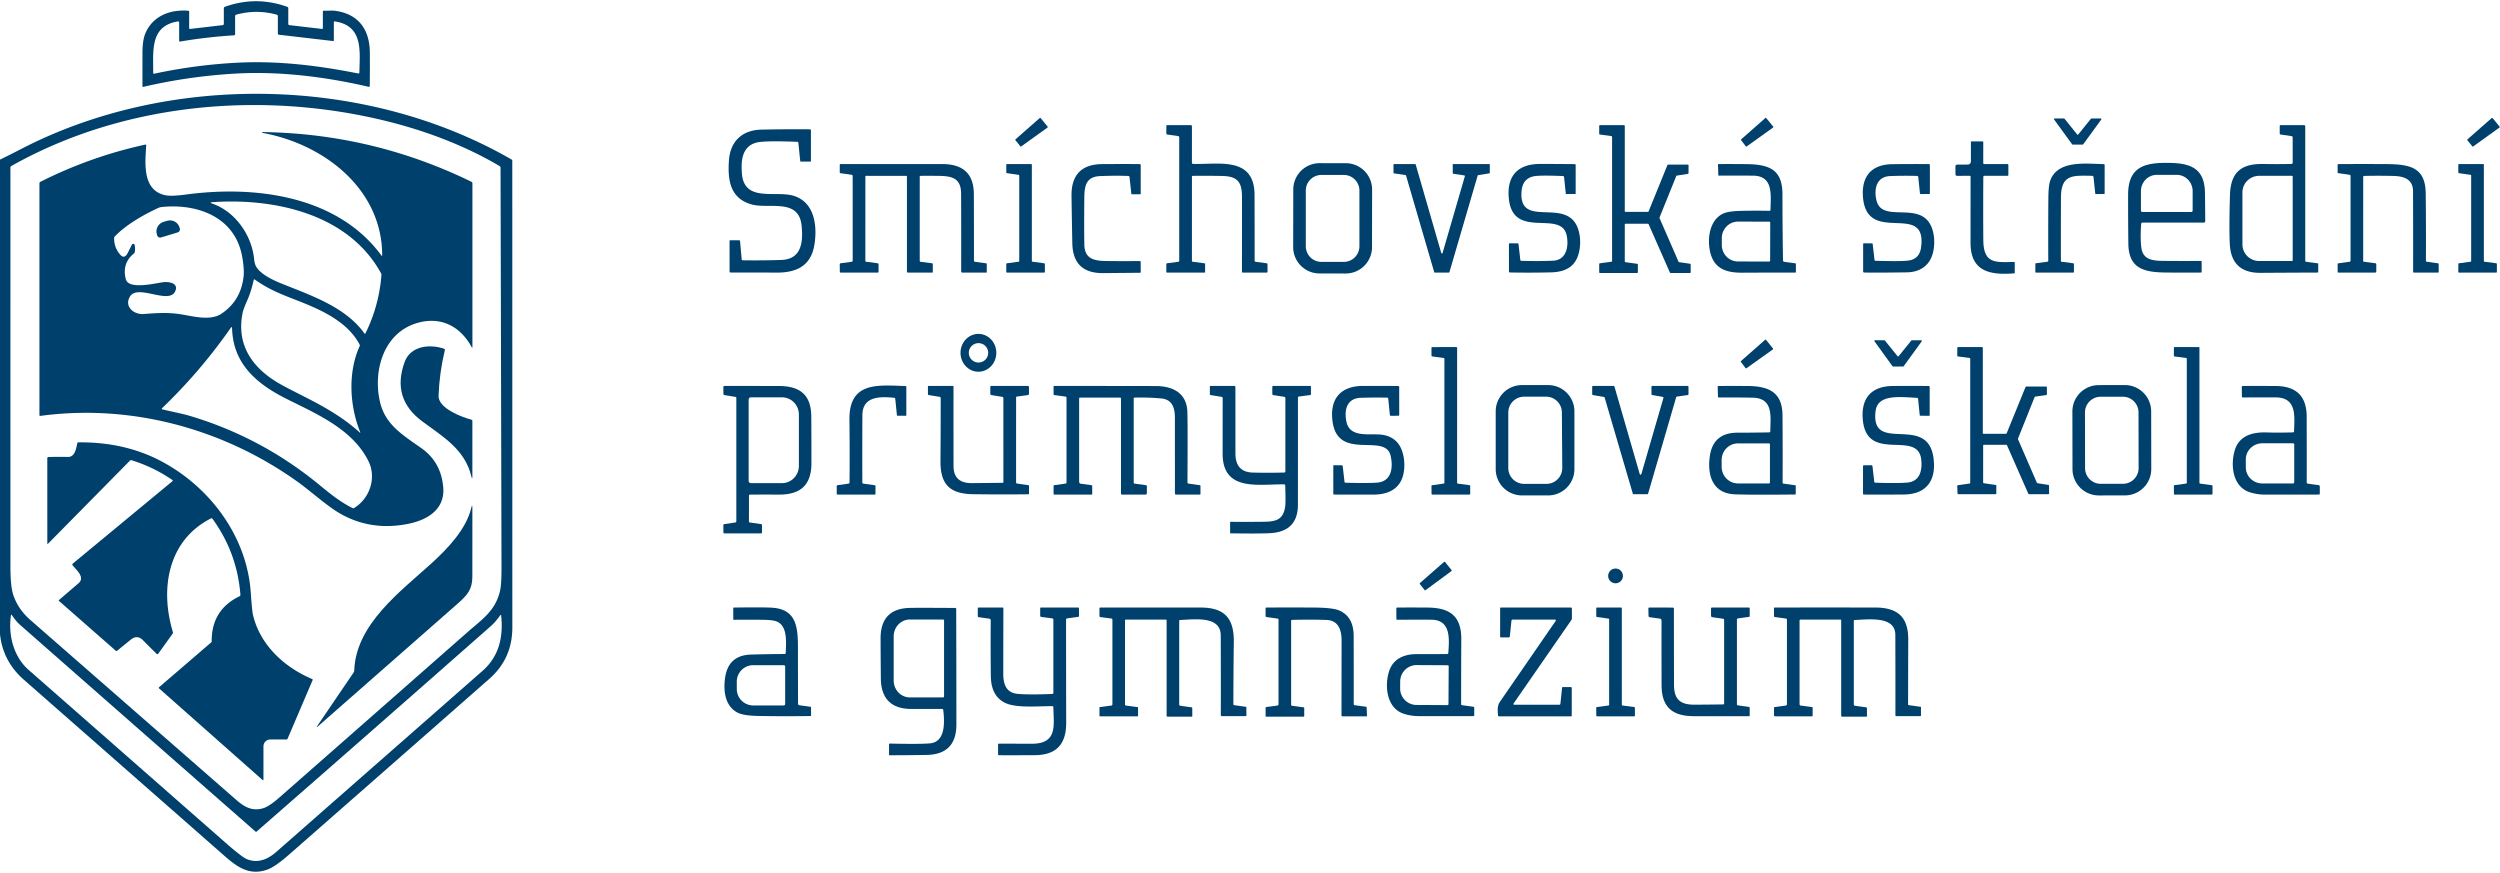 <?xml version="1.0" encoding="UTF-8" standalone="no"?>
<!DOCTYPE svg PUBLIC "-//W3C//DTD SVG 1.1//EN" "http://www.w3.org/Graphics/SVG/1.1/DTD/svg11.dtd">
<svg xmlns="http://www.w3.org/2000/svg" version="1.1" viewBox="0.00 0.00 1200.00 419.00">
<path fill="#00406c" d="
  M 154.97 13.48
  L 154.97 5.72
  Q 154.96 5.10 155.58 5.13
  C 157.29 5.21 159.32 4.97 160.85 5.18
  C 172.24 6.70 177.44 14.38 177.52 25.20
  Q 177.58 33.22 177.48 41.22
  Q 177.48 41.79 176.93 41.66
  C 156.13 36.84 134.09 34.10 112.76 35.34
  Q 90.52 36.63 68.80 41.69
  A 0.35 0.35 0.0 0 1 68.37 41.35
  Q 68.37 33.47 68.38 25.56
  Q 68.38 19.41 69.74 16.12
  C 73.19 7.76 81.50 4.48 90.27 5.14
  Q 90.81 5.18 90.81 5.72
  L 90.80 13.50
  A 0.40 0.39 -3.3 0 0 91.24 13.89
  L 106.84 12.07
  Q 107.44 12.00 107.44 11.40
  L 107.43 4.02
  Q 107.43 3.45 107.97 3.26
  Q 122.95 -2.09 137.90 3.29
  Q 138.38 3.47 138.38 3.98
  L 138.37 11.43
  Q 138.37 12.01 138.94 12.07
  L 154.53 13.88
  Q 154.97 13.93 154.97 13.48
  Z
  M 86.00 19.51
  L 86.00 10.74
  A 0.48 0.47 85.4 0 0 85.45 10.27
  C 71.75 12.48 73.66 24.66 73.52 34.97
  A 0.41 0.41 0.0 0 0 74.01 35.38
  Q 93.93 31.10 114.23 30.08
  C 133.59 29.11 152.87 31.46 171.95 35.27
  A 0.46 0.46 0.0 0 0 172.50 34.83
  C 172.70 24.70 174.45 12.35 160.79 10.29
  Q 160.24 10.20 160.24 10.76
  L 160.24 19.39
  Q 160.24 19.74 159.89 19.70
  L 133.88 16.67
  Q 133.37 16.61 133.37 16.10
  L 133.37 7.77
  Q 133.37 7.19 132.81 7.03
  Q 123.07 4.37 113.35 7.05
  A 0.69 0.68 82.2 0 0 112.85 7.71
  L 112.86 16.27
  Q 112.86 16.93 112.20 16.97
  Q 99.28 17.76 86.52 19.94
  Q 86.00 20.03 86.00 19.51
  Z"
/>
<path fill="#00406c" d="
  M 0.00 304.37
  L 0.00 76.63
  Q 5.10 74.13 10.16 71.51
  C 81.63 34.52 175.83 36.33 245.60 76.59
  A 0.60 0.59 -75.5 0 1 245.90 77.11
  Q 245.91 189.10 245.92 301.25
  Q 245.92 316.14 234.86 325.86
  Q 186.88 368.01 138.85 410.12
  Q 131.93 416.19 128.15 417.47
  C 119.93 420.24 114.38 416.64 107.84 410.90
  Q 59.66 368.59 11.47 326.29
  Q 1.35 317.41 0.00 304.37
  Z
  M 239.83 79.73
  C 223.57 70.09 205.05 63.06 186.75 58.44
  C 126.97 43.38 59.77 49.04 5.45 79.68
  Q 5.00 79.94 5.00 80.45
  Q 4.99 176.07 5.00 271.68
  Q 5.00 281.53 6.40 285.66
  Q 8.73 292.49 14.62 297.63
  Q 64.01 340.80 113.41 383.95
  C 117.49 387.52 121.14 389.43 126.24 387.98
  Q 129.14 387.16 134.26 382.66
  Q 179.36 343.05 224.43 303.41
  C 231.39 297.29 237.82 293.21 240.02 283.59
  Q 240.74 280.46 240.72 272.34
  Q 240.50 176.43 240.26 80.49
  Q 240.26 79.99 239.83 79.73
  Z
  M 123.13 399.19
  A 0.34 0.34 0.0 0 1 122.69 399.19
  Q 65.95 349.44 9.33 299.67
  Q 7.82 298.34 5.75 295.30
  Q 5.36 294.73 5.26 295.41
  C 3.84 304.97 6.63 315.32 13.72 321.54
  Q 60.93 362.95 108.11 404.38
  Q 116.08 411.38 118.41 412.35
  Q 125.40 415.26 132.65 408.89
  Q 182.10 365.47 231.56 322.06
  C 239.58 315.02 241.64 305.81 240.55 295.41
  Q 240.49 294.88 240.17 295.30
  Q 237.60 298.76 235.83 300.33
  Q 179.55 349.93 123.13 399.19
  Z"
/>
<path fill="#00406c" d="
  M 487.45 66.87
  L 499.08 56.65
  A 0.30 0.30 0.0 0 1 499.51 56.68
  L 502.86 60.79
  A 0.30 0.30 0.0 0 1 502.80 61.23
  L 490.16 70.30
  A 0.30 0.30 0.0 0 1 489.75 70.24
  L 487.42 67.28
  A 0.30 0.30 0.0 0 1 487.45 66.87
  Z"
/>
<path fill="#00406c" d="
  M 835.77 66.87
  L 847.37 56.65
  A 0.31 0.31 0.0 0 1 847.81 56.69
  L 851.13 60.77
  A 0.31 0.31 0.0 0 1 851.07 61.22
  L 838.41 70.30
  A 0.31 0.31 0.0 0 1 837.99 70.24
  L 835.73 67.29
  A 0.31 0.31 0.0 0 1 835.77 66.87
  Z"
/>
<path fill="#00406c" d="
  M 1184.41 66.86
  L 1196.01 56.68
  A 0.33 0.33 0.0 0 1 1196.49 56.72
  L 1199.78 60.77
  A 0.33 0.33 0.0 0 1 1199.72 61.24
  L 1187.14 70.29
  A 0.33 0.33 0.0 0 1 1186.69 70.23
  L 1184.37 67.32
  A 0.33 0.33 0.0 0 1 1184.41 66.86
  Z"
/>
<path fill="#00406c" d="
  M 997.54 64.56
  L 1003.65 56.99
  A 0.31 0.31 0.0 0 1 1003.89 56.88
  L 1008.37 56.86
  A 0.31 0.31 0.0 0 1 1008.62 57.35
  L 999.93 69.28
  A 0.31 0.31 0.0 0 1 999.68 69.41
  L 994.88 69.40
  A 0.31 0.31 0.0 0 1 994.63 69.27
  L 985.97 57.37
  A 0.31 0.31 0.0 0 1 986.22 56.88
  L 990.72 56.86
  A 0.31 0.31 0.0 0 1 990.96 56.98
  L 997.06 64.56
  A 0.31 0.31 0.0 0 0 997.54 64.56
  Z"
/>
<path fill="#00406c" d="
  M 566.03 125.15
  L 566.03 65.98
  Q 566.03 65.41 565.47 65.32
  L 560.29 64.57
  A 0.54 0.54 0.0 0 1 559.83 64.04
  L 559.85 60.48
  Q 559.85 60.06 560.27 60.06
  L 571.47 60.06
  Q 572.13 60.06 572.13 60.72
  L 572.12 78.04
  Q 572.12 78.67 572.75 78.69
  C 584.88 79.00 602.12 74.97 602.18 93.50
  Q 602.24 109.40 602.22 125.22
  A 0.43 0.42 3.9 0 0 602.59 125.64
  L 608.03 126.38
  Q 608.39 126.42 608.40 126.79
  L 608.42 130.46
  A 0.39 0.39 0.0 0 1 608.03 130.85
  L 596.50 130.84
  A 0.36 0.36 0.0 0 1 596.14 130.48
  Q 596.16 112.64 596.16 94.75
  C 596.16 87.31 594.06 84.60 586.52 84.46
  Q 579.45 84.33 572.47 84.41
  A 0.35 0.35 0.0 0 0 572.13 84.76
  L 572.12 125.20
  A 0.45 0.44 3.7 0 0 572.51 125.64
  L 578.13 126.38
  A 0.38 0.37 -87.3 0 1 578.45 126.74
  L 578.46 130.52
  A 0.33 0.33 0.0 0 1 578.13 130.85
  L 560.22 130.84
  Q 559.84 130.84 559.84 130.47
  L 559.84 126.80
  Q 559.84 126.42 560.22 126.37
  L 565.60 125.65
  Q 566.03 125.59 566.03 125.15
  Z"
/>
<path fill="#00406c" d="
  M 780.22 125.85
  L 785.84 126.62
  A 0.38 0.38 0.0 0 1 786.17 126.99
  L 786.18 130.65
  A 0.38 0.38 0.0 0 1 785.80 131.03
  L 768.00 131.04
  A 0.38 0.38 0.0 0 1 767.62 130.66
  L 767.62 126.75
  A 0.38 0.38 0.0 0 1 767.95 126.38
  L 773.47 125.63
  A 0.38 0.38 0.0 0 0 773.80 125.26
  L 773.80 65.72
  A 0.38 0.38 0.0 0 0 773.47 65.34
  L 767.95 64.57
  A 0.38 0.38 0.0 0 1 767.62 64.19
  L 767.62 60.44
  A 0.38 0.38 0.0 0 1 768.00 60.06
  L 779.51 60.06
  A 0.38 0.38 0.0 0 1 779.89 60.44
  L 779.89 101.32
  A 0.38 0.38 0.0 0 0 780.27 101.70
  L 790.97 101.70
  A 0.38 0.38 0.0 0 0 791.33 101.46
  L 800.36 79.24
  A 0.38 0.38 0.0 0 1 800.72 79.00
  L 810.13 79.00
  A 0.38 0.38 0.0 0 1 810.51 79.38
  L 810.49 83.09
  A 0.38 0.38 0.0 0 1 810.17 83.46
  L 804.89 84.28
  A 0.38 0.38 0.0 0 0 804.60 84.51
  L 796.58 104.39
  A 0.38 0.38 0.0 0 0 796.58 104.69
  L 805.70 125.62
  A 0.38 0.38 0.0 0 0 805.99 125.84
  L 811.20 126.60
  A 0.38 0.38 0.0 0 1 811.52 126.98
  L 811.54 130.65
  A 0.38 0.38 0.0 0 1 811.16 131.03
  L 801.90 131.04
  A 0.38 0.38 0.0 0 1 801.55 130.81
  L 791.34 107.63
  A 0.38 0.38 0.0 0 0 790.99 107.40
  L 780.27 107.40
  A 0.38 0.38 0.0 0 0 779.89 107.78
  L 779.89 125.48
  A 0.38 0.38 0.0 0 0 780.22 125.85
  Z"
/>
<path fill="#00406c" d="
  M 1100.49 78.02
  L 1100.48 65.95
  A 0.63 0.62 -85.7 0 0 1099.95 65.33
  L 1094.75 64.58
  Q 1094.25 64.51 1094.26 64.00
  L 1094.27 60.52
  Q 1094.27 60.06 1094.73 60.06
  L 1105.92 60.06
  A 0.61 0.60 -90.0 0 1 1106.52 60.67
  L 1106.52 125.24
  A 0.40 0.39 4.2 0 0 1106.86 125.63
  L 1112.47 126.39
  Q 1112.75 126.43 1112.75 126.71
  L 1112.75 130.55
  A 0.28 0.28 0.0 0 1 1112.47 130.83
  Q 1098.71 130.88 1085.02 130.97
  Q 1071.07 131.05 1070.31 117.26
  Q 1069.93 110.23 1070.37 93.81
  C 1070.66 82.87 1075.55 78.49 1086.50 78.71
  Q 1093.16 78.84 1099.81 78.70
  Q 1100.49 78.69 1100.49 78.02
  Z
  M 1100.49 124.92
  L 1100.49 84.76
  A 0.37 0.37 0.0 0 0 1100.12 84.39
  L 1084.44 84.39
  A 8.07 7.93 0.0 0 0 1076.37 92.32
  L 1076.37 117.36
  A 8.07 7.93 -0.0 0 0 1084.44 125.29
  L 1100.12 125.29
  A 0.37 0.37 0.0 0 0 1100.49 124.92
  Z"
/>
<path fill="#00406c" d="
  M 382.74 68.08
  Q 370.09 67.58 365.00 68.12
  C 356.32 69.03 355.53 76.57 356.14 83.52
  C 357.36 97.35 372.59 91.23 381.23 94.07
  C 391.12 97.32 392.39 108.71 390.88 117.65
  C 389.14 128.01 381.87 130.98 372.22 130.86
  C 365.07 130.77 357.91 130.88 350.75 130.81
  Q 350.20 130.81 350.20 130.25
  L 350.18 115.70
  A 0.37 0.37 0.0 0 1 350.55 115.33
  L 354.76 115.32
  A 0.48 0.47 87.3 0 1 355.23 115.76
  L 356.01 124.49
  Q 356.05 124.93 356.51 124.94
  Q 365.78 125.08 374.98 124.78
  C 384.95 124.46 385.54 115.86 384.76 108.24
  C 383.40 94.91 368.93 100.47 360.69 98.11
  C 350.62 95.22 349.22 86.81 349.88 77.11
  C 350.49 68.03 356.01 62.43 365.51 62.22
  Q 377.12 61.96 388.78 62.08
  Q 389.24 62.08 389.24 62.54
  L 389.24 77.23
  Q 389.24 77.58 388.89 77.58
  L 384.52 77.58
  Q 384.14 77.58 384.10 77.20
  L 383.21 68.53
  Q 383.17 68.10 382.74 68.08
  Z"
/>
<path fill="#00406c" d="
  M 183.45 122.38
  C 183.31 90.33 155.00 69.02 125.98 63.78
  Q 125.80 63.75 125.81 63.57
  L 125.82 63.57
  Q 125.83 63.39 126.00 63.39
  Q 178.89 64.13 226.28 87.25
  Q 226.76 87.48 226.76 88.01
  L 226.76 166.49
  Q 226.76 167.26 226.39 166.58
  C 221.02 156.82 212.00 151.88 200.84 154.87
  C 184.32 159.29 179.01 177.53 182.30 192.51
  C 184.75 203.67 192.83 208.46 202.32 215.17
  Q 211.76 221.84 212.76 233.99
  C 213.58 244.13 205.74 249.35 196.45 251.33
  Q 178.33 255.17 163.14 246.44
  C 156.84 242.81 149.02 235.65 142.65 231.11
  C 107.16 205.80 62.98 193.74 19.39 199.63
  Q 18.93 199.69 18.93 199.22
  L 18.93 88.04
  Q 18.93 87.51 19.40 87.27
  Q 43.43 75.15 69.73 69.41
  Q 70.21 69.31 70.18 69.79
  C 69.68 78.28 68.19 91.11 79.14 93.67
  Q 82.05 94.35 89.34 93.37
  C 122.05 88.97 161.67 93.66 183.00 122.53
  Q 183.46 123.16 183.45 122.38
  Z
  M 182.88 131.13
  C 167.26 102.68 131.87 95.02 102.08 97.03
  Q 100.21 97.16 101.98 97.77
  C 112.92 101.55 120.78 112.87 121.96 124.16
  Q 122.22 126.69 122.89 127.86
  C 125.00 131.58 130.76 134.32 134.57 135.88
  C 148.57 141.58 165.70 147.10 174.89 160.01
  Q 175.20 160.45 175.44 159.97
  Q 181.94 146.78 183.08 132.09
  Q 183.12 131.58 182.88 131.13
  Z
  M 64.63 117.62
  Q 64.98 119.28 64.70 120.92
  A 1.34 1.29 76.6 0 1 64.24 121.70
  Q 58.44 126.43 60.39 134.02
  C 61.73 139.18 74.48 135.97 78.25 135.47
  C 80.66 135.15 85.86 135.64 84.15 139.71
  C 81.33 146.46 66.17 136.20 62.42 142.28
  C 59.46 147.08 64.18 151.11 69.01 150.73
  C 75.66 150.21 80.84 149.87 87.34 150.95
  C 93.30 151.95 101.15 154.04 106.30 150.58
  Q 115.75 144.24 116.95 132.41
  C 117.26 129.26 116.57 124.66 116.00 121.99
  C 112.10 103.92 94.50 97.67 77.74 99.35
  Q 76.74 99.45 75.84 99.87
  C 68.68 103.21 60.60 107.83 55.17 113.41
  A 1.34 1.34 0.0 0 0 54.79 114.32
  Q 54.74 118.87 57.72 122.26
  C 59.28 124.03 60.45 123.10 61.31 121.41
  Q 62.29 119.48 63.30 117.45
  A 0.71 0.71 0.0 0 1 64.63 117.62
  Z
  M 139.94 143.16
  C 132.72 140.35 127.87 138.12 122.36 134.21
  Q 121.89 133.87 121.77 134.43
  Q 120.53 139.95 118.81 143.87
  Q 116.82 148.37 116.47 150.13
  C 113.27 165.82 121.43 177.01 134.59 184.41
  C 145.18 190.36 160.38 196.38 172.55 207.49
  Q 173.14 208.03 172.84 207.29
  C 167.97 195.17 166.79 179.03 172.60 166.24
  A 1.05 1.05 0.0 0 0 172.58 165.31
  C 166.18 153.29 151.86 147.80 139.94 143.16
  Z
  M 169.26 243.90
  Q 169.59 244.07 169.91 243.88
  C 177.42 239.42 180.80 229.42 176.94 221.53
  C 169.36 206.04 152.16 198.78 137.52 191.45
  C 123.27 184.31 111.74 174.65 111.39 157.32
  A 0.27 0.27 0.0 0 0 110.90 157.17
  Q 96.29 178.17 77.84 195.88
  Q 77.34 196.36 78.01 196.52
  C 82.49 197.61 87.60 198.55 91.50 199.73
  Q 125.64 210.02 153.28 232.73
  C 158.53 237.04 163.18 240.85 169.26 243.90
  Z"
/>
<path fill="#00406c" d="
  M 952.00 84.92
  Q 951.88 99.99 951.99 115.07
  C 952.07 126.48 957.38 125.99 966.77 125.72
  A 0.29 0.29 0.0 0 1 967.07 126.00
  L 967.09 130.96
  Q 967.09 131.18 966.87 131.20
  C 955.31 132.14 945.87 130.39 945.86 116.63
  Q 945.86 100.65 945.88 84.76
  A 0.38 0.38 0.0 0 0 945.50 84.38
  L 939.51 84.41
  Q 938.62 84.41 938.62 83.51
  L 938.61 79.95
  Q 938.61 79.01 939.55 79.01
  L 944.53 78.99
  A 1.51 1.51 0.0 0 0 946.03 77.48
  L 946.04 68.20
  Q 946.04 67.87 946.38 67.87
  L 951.61 67.88
  A 0.36 0.35 0.0 0 1 951.97 68.23
  L 951.96 78.23
  Q 951.96 78.75 952.48 78.75
  L 963.51 78.74
  Q 964.02 78.74 964.02 79.26
  L 964.02 83.94
  A 0.46 0.46 0.0 0 1 963.56 84.40
  L 952.51 84.40
  Q 952.00 84.40 952.00 84.92
  Z"
/>
<path fill="#00406c" d="
  M 658.566 118.663
  A 12.64 12.64 0.0 0 1 645.904 131.281
  L 633.344 131.259
  A 12.64 12.64 0.0 0 1 620.726 118.597
  L 620.774 90.937
  A 12.64 12.64 0.0 0 1 633.436 78.319
  L 645.996 78.341
  A 12.64 12.64 0.0 0 1 658.614 91.003
  L 658.566 118.663
  Z
  M 652.52 91.48
  A 7.51 7.51 0.0 0 0 645.01 83.97
  L 634.29 83.97
  A 7.51 7.51 0.0 0 0 626.78 91.48
  L 626.78 118.20
  A 7.51 7.51 0.0 0 0 634.29 125.71
  L 645.01 125.71
  A 7.51 7.51 0.0 0 0 652.52 118.20
  L 652.52 91.48
  Z"
/>
<path fill="#00406c" d="
  M 1027.77 107.48
  Q 1027.26 114.23 1027.83 118.77
  C 1028.54 124.54 1032.97 125.17 1038.22 125.22
  Q 1047.47 125.31 1056.47 125.24
  Q 1056.78 125.24 1056.78 125.55
  L 1056.80 130.49
  Q 1056.80 130.82 1056.46 130.83
  Q 1048.39 130.88 1040.17 130.82
  C 1029.44 130.75 1021.75 129.19 1021.61 116.99
  Q 1021.47 105.13 1021.50 93.25
  C 1021.54 79.28 1030.62 77.94 1041.93 78.20
  C 1051.95 78.44 1058.21 81.21 1058.38 92.53
  Q 1058.52 102.04 1058.50 106.17
  Q 1058.49 106.84 1057.81 106.84
  L 1028.46 106.84
  Q 1027.82 106.84 1027.77 107.48
  Z
  M 1028.33 101.75
  L 1051.79 101.75
  A 0.68 0.68 0.0 0 0 1052.47 101.07
  L 1052.47 91.77
  A 7.84 7.62 -90.0 0 0 1044.85 83.93
  L 1035.27 83.93
  A 7.84 7.62 90.0 0 0 1027.65 91.77
  L 1027.65 101.07
  A 0.68 0.68 0.0 0 0 1028.33 101.75
  Z"
/>
<path fill="#00406c" d="
  M 408.71 83.88
  L 403.45 83.13
  Q 403.08 83.08 403.08 82.70
  L 403.08 79.21
  Q 403.09 78.75 403.55 78.75
  Q 427.79 78.74 452.25 78.75
  C 462.02 78.76 467.41 83.13 467.45 93.25
  Q 467.51 109.09 467.50 125.10
  A 0.57 0.56 4.1 0 0 467.99 125.66
  L 473.41 126.39
  A 0.27 0.26 -86.4 0 1 473.64 126.66
  L 473.66 130.67
  Q 473.66 130.84 473.48 130.84
  L 461.94 130.84
  Q 461.36 130.84 461.37 130.26
  Q 461.41 111.59 461.33 93.01
  C 461.30 85.65 457.20 84.49 450.59 84.42
  Q 446.17 84.37 441.83 84.41
  Q 441.47 84.41 441.47 84.78
  L 441.47 125.25
  A 0.39 0.38 -86.7 0 0 441.81 125.64
  L 447.39 126.37
  A 0.40 0.39 4.2 0 1 447.73 126.76
  L 447.74 130.55
  Q 447.74 130.85 447.45 130.85
  L 435.83 130.84
  Q 435.33 130.84 435.33 130.33
  L 435.33 84.74
  A 0.34 0.33 -0.0 0 0 434.99 84.41
  L 415.74 84.40
  A 0.36 0.36 0.0 0 0 415.38 84.76
  L 415.37 125.21
  A 0.43 0.43 0.0 0 0 415.74 125.64
  L 421.19 126.36
  Q 421.71 126.43 421.71 126.94
  L 421.71 130.45
  Q 421.71 130.84 421.31 130.84
  L 403.53 130.84
  Q 403.12 130.84 403.11 130.43
  L 403.08 126.97
  Q 403.07 126.43 403.60 126.36
  L 408.73 125.66
  Q 409.29 125.58 409.29 125.02
  L 409.28 84.53
  Q 409.28 83.96 408.71 83.88
  Z"
/>
<path fill="#00406c" d="
  M 488.92 83.92
  L 483.33 83.12
  A 0.37 0.37 0.0 0 1 483.01 82.76
  L 483.01 79.12
  A 0.37 0.37 0.0 0 1 483.38 78.75
  L 494.91 78.74
  A 0.37 0.37 0.0 0 1 495.28 79.11
  L 495.28 125.26
  A 0.37 0.37 0.0 0 0 495.60 125.62
  L 501.21 126.38
  A 0.37 0.37 0.0 0 1 501.53 126.74
  L 501.55 130.47
  A 0.37 0.37 0.0 0 1 501.18 130.84
  L 483.39 130.85
  A 0.37 0.37 0.0 0 1 483.02 130.48
  L 483.01 126.74
  A 0.37 0.37 0.0 0 1 483.33 126.38
  L 488.92 125.62
  A 0.37 0.37 0.0 0 0 489.24 125.26
  L 489.24 84.28
  A 0.37 0.37 0.0 0 0 488.92 83.92
  Z"
/>
<path fill="#00406c" d="
  M 541.54 84.46
  Q 535.83 84.24 528.25 84.51
  C 521.46 84.76 520.52 88.89 520.47 94.97
  Q 520.34 110.31 520.49 117.50
  C 520.63 124.18 525.04 125.22 530.98 125.29
  Q 539.17 125.38 547.07 125.30
  Q 547.52 125.29 547.52 125.74
  L 547.55 130.51
  Q 547.55 130.93 547.14 130.93
  Q 538.43 131.01 529.52 131.09
  Q 515.00 131.23 514.71 116.76
  Q 514.48 105.37 514.33 94.01
  C 514.20 84.14 518.96 78.86 529.00 78.77
  Q 538.02 78.70 547.04 78.76
  Q 547.53 78.77 547.53 79.26
  L 547.54 92.98
  A 0.28 0.28 0.0 0 1 547.26 93.26
  L 543.29 93.25
  Q 543.08 93.25 543.05 93.04
  L 542.17 85.05
  Q 542.11 84.48 541.54 84.46
  Z"
/>
<path fill="#00406c" d="
  M 702.87 84.20
  L 697.60 83.42
  A 0.33 0.33 0.0 0 1 697.32 83.10
  L 697.31 79.08
  A 0.33 0.33 0.0 0 1 697.64 78.75
  L 714.78 78.74
  A 0.33 0.33 0.0 0 1 715.11 79.07
  L 715.10 82.90
  A 0.33 0.33 0.0 0 1 714.82 83.22
  L 709.55 84.05
  A 0.33 0.33 0.0 0 0 709.28 84.28
  L 695.73 130.60
  A 0.33 0.33 0.0 0 1 695.41 130.84
  L 688.74 130.85
  A 0.33 0.33 0.0 0 1 688.42 130.61
  L 674.90 84.27
  A 0.33 0.33 0.0 0 0 674.63 84.04
  L 669.16 83.22
  A 0.33 0.33 0.0 0 1 668.88 82.90
  L 668.87 79.08
  A 0.33 0.33 0.0 0 1 669.20 78.75
  L 679.22 78.74
  A 0.33 0.33 0.0 0 1 679.54 78.98
  L 691.80 121.42
  A 0.33 0.33 0.0 0 0 692.44 121.42
  L 703.13 84.62
  A 0.33 0.33 0.0 0 0 702.87 84.20
  Z"
/>
<path fill="#00406c" d="
  M 730.26 125.20
  Q 739.07 125.44 745.50 125.13
  C 752.08 124.81 753.06 118.01 752.00 112.99
  C 749.31 100.36 726.21 115.42 724.24 95.26
  C 723.17 84.26 728.64 78.65 739.50 78.68
  Q 747.66 78.70 755.83 78.78
  Q 756.32 78.78 756.32 79.27
  L 756.32 92.77
  Q 756.32 93.12 755.98 93.12
  L 751.83 93.14
  A 0.25 0.25 0.0 0 1 751.58 92.91
  L 750.75 85.01
  Q 750.70 84.52 750.22 84.50
  Q 739.47 84.07 736.52 84.57
  Q 730.78 85.54 730.33 91.99
  C 729.02 110.51 752.97 93.59 757.74 110.73
  Q 758.91 114.93 758.22 119.52
  C 757.04 127.38 752.23 130.54 744.49 130.74
  Q 734.67 130.98 724.82 130.79
  Q 724.30 130.78 724.30 130.26
  L 724.29 117.24
  Q 724.29 116.78 724.76 116.78
  L 728.44 116.80
  Q 728.84 116.80 728.89 117.20
  L 729.75 124.73
  Q 729.80 125.19 730.26 125.20
  Z"
/>
<path fill="#00406c" d="
  M 856.49 125.68
  L 861.73 126.39
  A 0.35 0.34 3.8 0 1 862.03 126.73
  L 862.02 130.55
  Q 862.02 130.85 861.72 130.85
  Q 849.02 130.83 836.25 130.90
  C 827.47 130.94 821.79 128.31 820.51 118.95
  C 819.68 112.83 821.21 105.07 827.37 102.41
  Q 829.85 101.34 835.81 101.21
  Q 842.54 101.06 849.33 101.19
  A 0.52 0.51 -89.5 0 0 849.85 100.67
  C 849.90 94.03 851.49 84.40 841.49 84.32
  Q 833.12 84.25 825.09 84.31
  A 0.31 0.31 0.0 0 1 824.78 84.01
  L 824.64 79.02
  Q 824.63 78.76 824.89 78.75
  Q 831.21 78.71 838.00 78.78
  C 848.84 78.89 855.57 81.02 855.58 93.25
  Q 855.58 109.11 855.85 124.97
  Q 855.86 125.60 856.49 125.68
  Z
  M 849.67 125.10
  L 849.71 106.84
  A 0.44 0.44 0.0 0 0 849.27 106.40
  L 834.27 106.37
  A 7.92 7.78 -89.9 0 0 826.47 114.28
  L 826.47 117.58
  A 7.92 7.78 -89.9 0 0 834.23 125.51
  L 849.23 125.54
  A 0.44 0.44 0.0 0 0 849.67 125.10
  Z"
/>
<path fill="#00406c" d="
  M 900.25 125.17
  Q 911.29 125.52 915.50 125.13
  Q 921.27 124.60 922.08 118.95
  C 925.29 96.50 897.04 117.49 894.35 95.76
  C 893.09 85.58 897.54 78.94 908.25 78.81
  Q 917.05 78.70 925.84 78.76
  A 0.50 0.50 0.0 0 1 926.34 79.26
  L 926.35 92.76
  Q 926.35 93.12 925.99 93.12
  L 922.00 93.14
  A 0.43 0.43 0.0 0 1 921.57 92.75
  L 920.77 85.00
  A 0.63 0.62 -1.5 0 0 920.17 84.44
  Q 913.69 84.26 907.26 84.52
  C 900.74 84.79 899.46 90.56 900.65 95.98
  C 903.26 107.94 922.65 95.29 927.50 109.98
  C 929.14 114.96 928.75 122.38 925.32 126.44
  Q 921.78 130.63 915.23 130.73
  Q 902.25 130.92 894.86 130.82
  Q 894.31 130.82 894.31 130.27
  L 894.31 117.24
  Q 894.31 116.78 894.77 116.78
  L 898.45 116.80
  Q 898.85 116.80 898.90 117.20
  L 899.76 124.72
  Q 899.81 125.15 900.25 125.17
  Z"
/>
<path fill="#00406c" d="
  M 983.17 125.08
  Q 983.11 110.20 983.21 95.34
  Q 983.25 89.13 984.08 86.77
  C 987.63 76.64 1001.58 78.64 1009.76 78.78
  Q 1010.23 78.79 1010.23 79.27
  L 1010.23 92.77
  Q 1010.23 93.12 1009.89 93.12
  L 1006.07 93.14
  Q 1005.74 93.14 1005.71 92.81
  L 1004.89 85.03
  A 0.71 0.70 87.3 0 0 1004.19 84.39
  C 995.17 84.28 989.31 83.45 989.26 94.83
  Q 989.19 110.03 989.23 125.25
  A 0.41 0.39 4.2 0 0 989.58 125.64
  L 995.15 126.38
  Q 995.48 126.42 995.48 126.76
  L 995.49 130.50
  A 0.34 0.34 0.0 0 1 995.15 130.85
  L 977.27 130.84
  Q 976.96 130.84 976.96 130.52
  L 976.98 126.57
  Q 976.98 126.42 977.14 126.39
  L 982.69 125.64
  Q 983.18 125.58 983.17 125.08
  Z"
/>
<path fill="#00406c" d="
  M 1127.70 83.88
  L 1122.38 83.12
  Q 1122.06 83.07 1122.06 82.75
  L 1122.06 79.00
  Q 1122.06 78.77 1122.29 78.77
  Q 1133.54 78.70 1144.90 78.76
  C 1156.05 78.83 1164.20 79.84 1164.34 92.75
  Q 1164.52 108.87 1164.44 125.03
  Q 1164.44 125.59 1164.99 125.66
  L 1170.26 126.38
  A 0.34 0.33 3.1 0 1 1170.55 126.70
  L 1170.59 130.51
  Q 1170.60 130.85 1170.26 130.85
  L 1158.79 130.84
  Q 1158.30 130.84 1158.30 130.35
  Q 1158.34 111.01 1158.26 91.76
  C 1158.24 86.05 1153.94 84.58 1148.79 84.45
  Q 1141.83 84.29 1134.89 84.44
  Q 1134.34 84.46 1134.34 85.01
  L 1134.33 125.20
  Q 1134.33 125.59 1134.71 125.64
  L 1140.18 126.36
  A 0.52 0.51 -86.2 0 1 1140.62 126.87
  L 1140.62 130.30
  A 0.54 0.54 0.0 0 1 1140.08 130.84
  L 1122.46 130.84
  Q 1122.08 130.84 1122.08 130.46
  L 1122.06 126.96
  Q 1122.05 126.43 1122.58 126.36
  L 1127.72 125.66
  Q 1128.27 125.59 1128.27 125.03
  L 1128.27 84.53
  Q 1128.27 83.96 1127.70 83.88
  Z"
/>
<path fill="#00406c" d="
  M 1185.89 83.92
  L 1180.26 83.12
  A 0.32 0.32 0.0 0 1 1179.99 82.80
  L 1179.99 79.06
  A 0.32 0.32 0.0 0 1 1180.31 78.74
  L 1191.93 78.75
  A 0.32 0.32 0.0 0 1 1192.25 79.07
  L 1192.25 125.31
  A 0.32 0.32 0.0 0 0 1192.53 125.63
  L 1198.22 126.38
  A 0.32 0.32 0.0 0 1 1198.50 126.70
  L 1198.51 130.53
  A 0.32 0.32 0.0 0 1 1198.19 130.85
  L 1180.30 130.84
  A 0.32 0.32 0.0 0 1 1179.98 130.52
  L 1180.01 126.70
  A 0.32 0.32 0.0 0 1 1180.28 126.38
  L 1185.88 125.62
  A 0.32 0.32 0.0 0 0 1186.16 125.30
  L 1186.16 84.24
  A 0.32 0.32 0.0 0 0 1185.89 83.92
  Z"
/>
<path fill="#00406c" d="
  M 77.34 113.97
  A 1.52 1.52 0.0 0 1 75.44 112.96
  L 75.29 112.45
  A 4.83 4.75 -16.9 0 1 78.53 106.50
  L 80.15 106.01
  A 4.83 4.75 -16.9 0 1 86.16 109.15
  L 86.31 109.66
  A 1.52 1.52 0.0 0 1 85.30 111.55
  L 77.34 113.97
  Z"
/>
<path fill="#00406c" d="
  M 469.577 178.43
  A 9.08 8.59 90.4 0 1 461.05 169.29
  A 9.08 8.59 90.4 0 1 469.703 160.27
  A 9.08 8.59 90.4 0 1 478.23 169.41
  A 9.08 8.59 90.4 0 1 469.577 178.43
  Z
  M 474.33 169.36
  A 4.65 4.65 0.0 0 0 469.68 164.71
  A 4.65 4.65 0.0 0 0 465.03 169.36
  A 4.65 4.65 0.0 0 0 469.68 174.01
  A 4.65 4.65 0.0 0 0 474.33 169.36
  Z"
/>
<path fill="#00406c" d="
  M 835.69 173.28
  L 847.24 163.12
  A 0.34 0.34 0.0 0 1 847.73 163.17
  L 851.02 167.25
  A 0.34 0.34 0.0 0 1 850.96 167.74
  L 838.33 176.74
  A 0.34 0.34 0.0 0 1 837.86 176.67
  L 835.64 173.74
  A 0.34 0.34 0.0 0 1 835.69 173.28
  Z"
/>
<path fill="#00406c" d="
  M 911.32 171.00
  L 917.44 163.44
  A 0.31 0.31 0.0 0 1 917.68 163.32
  L 922.19 163.33
  A 0.31 0.31 0.0 0 1 922.44 163.82
  L 913.73 175.82
  A 0.31 0.31 0.0 0 1 913.48 175.95
  L 908.69 175.95
  A 0.31 0.31 0.0 0 1 908.44 175.82
  L 899.73 163.80
  A 0.31 0.31 0.0 0 1 899.98 163.31
  L 904.52 163.33
  A 0.31 0.31 0.0 0 1 904.76 163.45
  L 910.84 171.00
  A 0.31 0.31 0.0 0 0 911.32 171.00
  Z"
/>
<path fill="#00406c" d="
  M 210.51 190.00
  C 210.30 196.01 221.85 200.29 226.30 201.45
  Q 226.74 201.56 226.74 202.02
  L 226.74 228.51
  Q 226.74 230.69 226.23 228.57
  C 223.07 215.61 212.57 209.62 202.57 202.17
  Q 187.86 191.21 194.23 173.74
  C 197.08 165.92 206.46 165.04 213.22 167.42
  Q 213.65 167.58 213.54 168.02
  Q 210.91 178.85 210.51 190.00
  Z"
/>
<path fill="#00406c" d="
  M 692.98 171.84
  L 687.45 171.08
  A 0.38 0.38 0.0 0 1 687.12 170.71
  L 687.11 166.99
  A 0.38 0.38 0.0 0 1 687.49 166.61
  L 699.04 166.60
  A 0.38 0.38 0.0 0 1 699.42 166.98
  L 699.41 231.75
  A 0.38 0.38 0.0 0 0 699.74 232.13
  L 705.37 232.90
  A 0.38 0.38 0.0 0 1 705.70 233.28
  L 705.69 237.02
  A 0.38 0.38 0.0 0 1 705.31 237.40
  L 687.52 237.40
  A 0.38 0.38 0.0 0 1 687.14 237.02
  L 687.11 233.29
  A 0.38 0.38 0.0 0 1 687.44 232.91
  L 692.98 232.12
  A 0.38 0.38 0.0 0 0 693.31 231.74
  L 693.31 172.22
  A 0.38 0.38 0.0 0 0 692.98 171.84
  Z"
/>
<path fill="#00406c" d="
  M 952.11 208.23
  L 962.86 208.22
  A 0.36 0.36 0.0 0 0 963.19 208.00
  L 972.27 185.74
  A 0.36 0.36 0.0 0 1 972.60 185.52
  L 982.14 185.52
  A 0.36 0.36 0.0 0 1 982.50 185.88
  L 982.51 189.26
  A 0.36 0.36 0.0 0 1 982.20 189.61
  L 976.91 190.37
  A 0.36 0.36 0.0 0 0 976.62 190.59
  L 968.63 210.54
  A 0.36 0.36 0.0 0 0 968.63 210.82
  L 977.71 231.72
  A 0.36 0.36 0.0 0 0 977.99 231.93
  L 983.24 232.76
  A 0.36 0.36 0.0 0 1 983.54 233.12
  L 983.56 236.85
  A 0.36 0.36 0.0 0 1 983.20 237.21
  L 973.93 237.22
  A 0.36 0.36 0.0 0 1 973.60 237.00
  L 963.35 213.73
  A 0.36 0.36 0.0 0 0 963.02 213.51
  L 952.28 213.52
  A 0.36 0.36 0.0 0 0 951.92 213.88
  L 951.91 231.59
  A 0.36 0.36 0.0 0 0 952.22 231.94
  L 957.93 232.78
  A 0.36 0.36 0.0 0 1 958.24 233.13
  L 958.23 236.85
  A 0.36 0.36 0.0 0 1 957.87 237.21
  L 939.98 237.22
  A 0.36 0.36 0.0 0 1 939.62 236.87
  L 939.48 233.27
  A 0.36 0.36 0.0 0 1 939.79 232.90
  L 945.40 232.10
  A 0.36 0.36 0.0 0 0 945.71 231.75
  L 945.71 172.20
  A 0.36 0.36 0.0 0 0 945.40 171.84
  L 939.80 171.09
  A 0.36 0.36 0.0 0 1 939.49 170.73
  L 939.50 166.96
  A 0.36 0.36 0.0 0 1 939.86 166.60
  L 951.39 166.60
  A 0.36 0.36 0.0 0 1 951.75 166.96
  L 951.75 207.87
  A 0.36 0.36 0.0 0 0 952.11 208.23
  Z"
/>
<path fill="#00406c" d="
  M 1049.66 231.73
  L 1049.66 172.21
  A 0.38 0.38 0.0 0 0 1049.33 171.84
  L 1043.79 171.10
  A 0.38 0.38 0.0 0 1 1043.46 170.73
  L 1043.47 166.98
  A 0.38 0.38 0.0 0 1 1043.85 166.60
  L 1055.35 166.60
  A 0.38 0.38 0.0 0 1 1055.73 166.98
  L 1055.73 231.74
  A 0.38 0.38 0.0 0 0 1056.06 232.12
  L 1061.68 232.91
  A 0.38 0.38 0.0 0 1 1062.01 233.29
  L 1062.01 237.02
  A 0.38 0.38 0.0 0 1 1061.63 237.40
  L 1043.86 237.40
  A 0.38 0.38 0.0 0 1 1043.48 237.02
  L 1043.46 233.27
  A 0.38 0.38 0.0 0 1 1043.79 232.89
  L 1049.33 232.11
  A 0.38 0.38 0.0 0 0 1049.66 231.73
  Z"
/>
<path fill="#00406c" d="
  M 755.72 225.18
  A 12.62 12.62 0.0 0 1 743.10 237.80
  L 730.56 237.80
  A 12.62 12.62 0.0 0 1 717.94 225.18
  L 717.94 197.46
  A 12.62 12.62 0.0 0 1 730.56 184.84
  L 743.10 184.84
  A 12.62 12.62 0.0 0 1 755.72 197.46
  L 755.72 225.18
  Z
  M 749.70 197.95
  A 7.60 7.60 0.0 0 0 742.09 190.40
  L 731.58 190.41
  A 7.60 7.60 0.0 0 0 723.98 198.01
  L 723.98 224.65
  A 7.60 7.60 0.0 0 0 731.58 232.25
  L 742.29 232.26
  A 7.60 7.60 0.0 0 0 749.89 224.60
  L 749.70 197.95
  Z"
/>
<path fill="#00406c" d="
  M 1032.614 225.117
  A 12.65 12.65 0.0 0 1 1019.986 237.789
  L 1007.466 237.811
  A 12.65 12.65 0.0 0 1 994.794 225.183
  L 994.746 197.523
  A 12.65 12.65 0.0 0 1 1007.374 184.851
  L 1019.894 184.829
  A 12.65 12.65 0.0 0 1 1032.566 197.457
  L 1032.614 225.117
  Z
  M 1026.487 197.948
  A 7.54 7.54 0.0 0 0 1018.933 190.421
  L 1008.313 190.439
  A 7.54 7.54 0.0 0 0 1000.787 197.992
  L 1000.833 224.712
  A 7.54 7.54 0.0 0 0 1008.386 232.239
  L 1019.006 232.221
  A 7.54 7.54 0.0 0 0 1026.533 224.668
  L 1026.487 197.948
  Z"
/>
<path fill="#00406c" d="
  M 359.99 250.81
  L 365.31 251.57
  Q 365.75 251.63 365.75 252.07
  L 365.76 255.51
  Q 365.76 256.03 365.24 256.03
  L 347.76 256.03
  Q 347.23 256.03 347.23 255.51
  L 347.22 252.09
  Q 347.22 251.64 347.67 251.57
  L 352.86 250.81
  Q 353.44 250.73 353.44 250.14
  L 353.44 191.01
  Q 353.44 190.58 353.01 190.51
  L 347.77 189.65
  A 0.65 0.64 4.8 0 1 347.23 189.02
  L 347.22 185.74
  A 0.48 0.48 0.0 0 1 347.70 185.26
  Q 360.56 185.26 373.75 185.27
  C 384.00 185.28 389.36 189.49 389.42 200.00
  Q 389.49 211.13 389.49 222.25
  C 389.48 232.98 384.11 237.49 373.75 237.41
  Q 366.91 237.36 360.06 237.42
  Q 359.50 237.43 359.50 237.99
  L 359.49 250.24
  Q 359.49 250.74 359.99 250.81
  Z
  M 359.35 191.82
  L 359.35 230.80
  A 1.10 1.10 0.0 0 0 360.45 231.90
  L 375.36 231.90
  A 8.29 8.11 90.0 0 0 383.47 223.61
  L 383.47 199.01
  A 8.29 8.11 -90.0 0 0 375.36 190.72
  L 360.45 190.72
  A 1.10 1.10 0.0 0 0 359.35 191.82
  Z"
/>
<path fill="#00406c" d="
  M 407.78 231.52
  Q 407.91 216.51 407.73 201.50
  C 407.51 183.03 421.42 184.90 434.59 185.30
  Q 435.04 185.31 435.04 185.77
  L 435.04 199.27
  A 0.31 0.30 0.0 0 1 434.73 199.57
  L 430.80 199.56
  Q 430.55 199.56 430.52 199.30
  L 429.73 191.49
  Q 429.67 190.98 429.17 190.93
  C 422.58 190.31 414.01 190.06 413.95 199.25
  Q 413.86 215.42 413.92 231.59
  Q 413.92 232.07 414.40 232.14
  L 419.91 232.91
  A 0.37 0.37 0.0 0 1 420.23 233.28
  L 420.23 237.04
  Q 420.23 237.40 419.88 237.40
  L 402.05 237.40
  Q 401.64 237.40 401.64 236.99
  L 401.62 233.42
  Q 401.62 232.95 402.08 232.88
  L 407.22 232.15
  Q 407.77 232.07 407.78 231.52
  Z"
/>
<path fill="#00406c" d="
  M 487.73 190.84
  L 487.72 231.50
  Q 487.72 232.03 488.25 232.11
  L 493.70 232.89
  A 0.27 0.26 -87.4 0 1 493.92 233.14
  L 493.93 237.01
  Q 493.93 237.25 493.69 237.25
  Q 480.42 237.41 467.17 237.22
  C 455.98 237.07 451.33 232.63 451.43 221.25
  Q 451.55 206.18 451.53 191.11
  Q 451.53 190.57 451.00 190.48
  L 445.83 189.63
  Q 445.41 189.56 445.41 189.13
  L 445.40 185.61
  Q 445.40 185.26 445.75 185.26
  L 457.44 185.26
  A 0.25 0.24 90.0 0 1 457.68 185.51
  Q 457.66 204.62 457.70 223.76
  Q 457.71 231.96 466.50 231.90
  Q 473.92 231.84 481.34 231.74
  Q 481.63 231.73 481.63 231.45
  L 481.62 191.11
  Q 481.62 190.58 481.10 190.49
  L 475.95 189.65
  Q 475.36 189.55 475.35 188.95
  L 475.34 185.71
  A 0.45 0.45 0.0 0 1 475.79 185.26
  L 493.21 185.26
  Q 493.91 185.26 493.91 185.96
  L 493.91 188.95
  Q 493.91 189.56 493.30 189.65
  L 488.16 190.35
  Q 487.73 190.41 487.73 190.84
  Z"
/>
<path fill="#00406c" d="
  M 537.58 190.84
  L 518.45 190.84
  Q 517.99 190.84 517.99 191.30
  L 517.99 231.27
  A 0.92 0.92 0.0 0 0 518.78 232.18
  L 523.99 232.91
  A 0.33 0.32 4.1 0 1 524.27 233.23
  L 524.27 237.04
  Q 524.27 237.40 523.91 237.40
  L 506.06 237.40
  Q 505.72 237.40 505.72 237.06
  L 505.72 233.24
  Q 505.72 232.94 506.01 232.90
  L 511.39 232.14
  Q 511.93 232.07 511.93 231.52
  L 511.93 190.87
  A 0.51 0.50 3.9 0 0 511.49 190.37
  L 506.00 189.62
  A 0.33 0.32 4.1 0 1 505.72 189.30
  L 505.72 185.51
  A 0.26 0.25 -1.2 0 1 505.97 185.26
  Q 530.30 185.25 554.75 185.30
  C 562.94 185.32 569.67 188.64 569.94 197.76
  Q 570.15 204.87 569.98 231.52
  A 0.63 0.62 -86.3 0 0 570.52 232.14
  L 575.90 232.90
  A 0.39 0.38 4.4 0 1 576.23 233.28
  L 576.23 237.05
  Q 576.23 237.40 575.88 237.40
  L 564.52 237.40
  Q 563.97 237.40 563.97 236.85
  Q 563.95 218.64 563.95 200.51
  C 563.95 195.97 562.81 191.76 557.46 191.27
  Q 550.95 190.66 544.56 190.86
  Q 544.18 190.87 544.18 191.24
  L 544.18 231.72
  A 0.41 0.39 -86.9 0 0 544.53 232.13
  L 549.97 232.87
  Q 550.49 232.94 550.49 233.47
  L 550.49 236.71
  Q 550.48 237.40 549.79 237.40
  L 538.61 237.40
  Q 538.07 237.40 538.07 236.86
  L 538.07 191.33
  Q 538.07 190.84 537.58 190.84
  Z"
/>
<path fill="#00406c" d="
  M 616.38 232.50
  C 604.36 232.29 586.86 236.24 586.86 217.76
  Q 586.87 204.45 586.88 191.14
  Q 586.88 190.56 586.31 190.47
  L 581.06 189.63
  Q 580.73 189.57 580.73 189.24
  L 580.73 185.51
  Q 580.73 185.26 580.99 185.26
  L 592.48 185.26
  Q 592.99 185.26 592.99 185.77
  Q 593.01 201.78 593.01 217.74
  Q 593.02 226.66 601.48 226.84
  Q 608.97 227.01 616.43 226.82
  Q 616.98 226.81 616.98 226.26
  L 616.98 191.14
  Q 616.98 190.56 616.39 190.46
  L 611.27 189.66
  Q 610.71 189.58 610.71 189.02
  L 610.70 185.78
  Q 610.70 185.26 611.22 185.26
  L 629.00 185.26
  Q 629.23 185.26 629.23 185.50
  L 629.25 189.23
  Q 629.25 189.57 628.91 189.62
  L 623.49 190.33
  A 0.55 0.54 -3.6 0 0 623.01 190.87
  Q 623.02 216.52 623.00 242.26
  Q 623.00 255.25 609.49 255.93
  Q 604.09 256.20 590.72 256.00
  Q 590.46 256.00 590.46 255.74
  L 590.45 250.75
  A 0.28 0.28 0.0 0 1 590.74 250.47
  Q 597.19 250.53 603.80 250.47
  C 610.76 250.40 615.87 250.82 616.90 243.04
  Q 617.17 241.00 616.90 233.03
  Q 616.89 232.51 616.38 232.50
  Z"
/>
<path fill="#00406c" d="
  M 665.90 190.87
  Q 659.56 190.75 653.26 190.94
  C 646.34 191.15 645.13 196.92 646.30 202.49
  C 647.90 210.06 656.86 208.12 662.48 208.58
  Q 667.69 209.00 670.70 212.38
  C 674.43 216.57 675.02 225.27 672.76 230.25
  C 670.21 235.86 664.68 237.42 659.00 237.42
  Q 649.71 237.42 640.42 237.39
  Q 639.98 237.39 639.98 236.95
  L 639.99 223.54
  Q 639.99 223.31 640.21 223.31
  L 644.01 223.32
  A 0.50 0.49 86.7 0 1 644.50 223.76
  L 645.36 231.24
  Q 645.41 231.70 645.87 231.71
  Q 656.39 232.00 660.98 231.66
  C 668.11 231.13 668.76 224.23 667.49 218.73
  C 664.90 207.54 642.36 221.48 639.65 202.50
  C 638.12 191.78 643.19 185.28 654.25 185.24
  Q 662.69 185.22 671.12 185.28
  A 0.50 0.50 0.0 0 1 671.62 185.78
  L 671.63 199.14
  Q 671.63 199.55 671.22 199.55
  L 667.63 199.59
  A 0.49 0.49 0.0 0 1 667.13 199.14
  L 666.35 191.28
  Q 666.31 190.88 665.90 190.87
  Z"
/>
<path fill="#00406c" d="
  M 798.11 190.50
  L 793.06 189.62
  A 0.42 0.42 0.0 0 1 792.71 189.21
  L 792.69 185.68
  A 0.42 0.42 0.0 0 1 793.11 185.26
  L 810.05 185.26
  A 0.42 0.42 0.0 0 1 810.47 185.68
  L 810.49 189.20
  A 0.42 0.42 0.0 0 1 810.13 189.62
  L 804.92 190.36
  A 0.42 0.42 0.0 0 0 804.57 190.66
  L 791.09 236.92
  A 0.42 0.42 0.0 0 1 790.68 237.22
  L 784.14 237.22
  A 0.42 0.42 0.0 0 1 783.74 236.92
  L 770.22 190.82
  A 0.42 0.42 0.0 0 0 769.89 190.53
  L 764.60 189.62
  A 0.42 0.42 0.0 0 1 764.25 189.21
  L 764.25 185.68
  A 0.42 0.42 0.0 0 1 764.67 185.26
  L 774.53 185.26
  A 0.42 0.42 0.0 0 1 774.94 185.56
  L 787.06 227.53
  A 0.42 0.42 0.0 0 0 787.86 227.54
  L 798.44 191.03
  A 0.42 0.42 0.0 0 0 798.11 190.50
  Z"
/>
<path fill="#00406c" d="
  M 849.75 206.97
  C 849.79 200.15 851.42 191.07 841.25 190.89
  Q 832.94 190.73 825.06 190.79
  Q 824.63 190.79 824.62 190.37
  L 824.49 185.73
  Q 824.47 185.27 824.94 185.27
  Q 831.50 185.25 838.50 185.27
  C 848.36 185.31 855.50 187.78 855.60 199.25
  Q 855.73 215.43 855.65 231.63
  A 0.51 0.50 -86.1 0 0 856.08 232.13
  L 861.72 232.93
  Q 861.96 232.96 861.96 233.21
  L 861.95 237.05
  Q 861.95 237.36 861.64 237.36
  Q 841.28 237.59 832.76 237.28
  C 822.04 236.88 819.43 228.13 820.71 219.00
  Q 822.29 207.69 834.01 207.69
  Q 841.58 207.69 849.18 207.54
  Q 849.74 207.53 849.75 206.97
  Z
  M 849.57 231.65
  L 849.57 213.23
  A 0.40 0.40 0.0 0 0 849.17 212.83
  L 834.24 212.83
  A 7.99 7.85 90.0 0 0 826.39 220.82
  L 826.39 224.06
  A 7.99 7.85 -90.0 0 0 834.24 232.05
  L 849.17 232.05
  A 0.40 0.40 0.0 0 0 849.57 231.65
  Z"
/>
<path fill="#00406c" d="
  M 900.16 231.69
  Q 910.85 232.05 915.55 231.63
  C 921.60 231.10 922.75 225.72 922.20 220.62
  C 920.62 206.05 896.35 222.43 894.18 201.81
  C 893.10 191.51 897.92 185.38 908.50 185.28
  Q 917.13 185.20 925.76 185.28
  Q 926.25 185.29 926.25 185.77
  L 926.25 199.24
  Q 926.25 199.59 925.89 199.59
  L 921.77 199.55
  A 0.30 0.30 0.0 0 1 921.47 199.27
  L 920.69 191.50
  Q 920.64 190.98 920.12 190.96
  C 912.59 190.63 901.33 188.92 900.29 197.24
  C 897.65 218.29 924.94 198.42 928.03 219.50
  C 929.60 230.23 925.03 237.29 913.75 237.37
  Q 904.21 237.44 894.66 237.39
  Q 894.25 237.39 894.25 236.97
  L 894.25 223.79
  A 0.47 0.46 -90.0 0 1 894.71 223.32
  L 898.27 223.31
  Q 898.74 223.31 898.79 223.77
  L 899.64 231.21
  Q 899.69 231.67 900.16 231.69
  Z"
/>
<path fill="#00406c" d="
  M 1101.15 207.00
  C 1101.34 199.84 1102.62 190.78 1092.25 190.75
  Q 1084.20 190.73 1076.63 190.79
  Q 1076.11 190.80 1076.10 190.27
  L 1076.06 185.77
  Q 1076.06 185.27 1076.55 185.27
  Q 1084.24 185.24 1092.24 185.28
  C 1102.10 185.32 1107.19 190.06 1107.21 200.00
  Q 1107.25 215.83 1107.23 231.57
  A 0.59 0.58 -86.1 0 0 1107.73 232.15
  L 1112.98 232.87
  A 0.62 0.61 -85.7 0 1 1113.50 233.48
  L 1113.50 236.98
  A 0.42 0.41 0.0 0 1 1113.08 237.39
  Q 1100.26 237.42 1087.25 237.42
  Q 1083.55 237.42 1080.04 236.33
  C 1071.46 233.68 1070.58 222.91 1072.73 216.00
  C 1074.87 209.10 1081.19 207.39 1087.75 207.57
  Q 1094.18 207.75 1100.61 207.54
  Q 1101.13 207.52 1101.15 207.00
  Z
  M 1101.23 231.48
  L 1101.23 213.36
  A 0.58 0.58 0.0 0 0 1100.65 212.78
  L 1085.93 212.78
  A 7.94 7.72 0.0 0 0 1077.99 220.50
  L 1077.99 224.34
  A 7.94 7.72 -0.0 0 0 1085.93 232.06
  L 1100.65 232.06
  A 0.58 0.58 0.0 0 0 1101.23 231.48
  Z"
/>
<path fill="#00406c" d="
  M 82.74 230.39
  Q 73.66 224.17 63.15 220.91
  Q 62.70 220.77 62.38 221.10
  L 23.13 260.91
  Q 22.71 261.34 22.71 260.73
  L 22.70 219.98
  Q 22.70 219.38 23.31 219.36
  Q 27.99 219.23 32.62 219.33
  C 36.00 219.40 36.56 215.25 37.09 212.79
  Q 37.19 212.34 37.66 212.33
  Q 59.84 212.11 77.35 221.36
  C 100.73 233.72 118.48 257.38 120.36 284.31
  Q 120.99 293.23 121.43 295.13
  C 124.80 309.56 136.49 320.32 149.81 325.93
  Q 150.21 326.10 150.04 326.50
  L 138.05 354.56
  Q 137.88 354.95 137.46 354.95
  L 129.75 354.95
  A 3.30 3.29 90.0 0 0 126.46 358.25
  L 126.46 374.25
  A 0.24 0.24 0.0 0 1 126.06 374.43
  L 76.35 330.43
  A 0.37 0.37 0.0 0 1 76.35 329.87
  L 101.38 308.35
  A 0.66 0.63 71.1 0 0 101.61 307.85
  Q 101.52 292.67 114.99 286.21
  A 0.73 0.72 -15.6 0 0 115.40 285.50
  Q 113.84 265.31 101.98 249.01
  Q 101.69 248.61 101.26 248.84
  C 80.43 259.43 76.77 282.78 82.96 303.30
  Q 83.11 303.82 82.79 304.27
  L 75.97 313.75
  Q 75.61 314.26 75.16 313.82
  Q 71.83 310.56 68.67 307.35
  Q 65.87 304.51 62.76 307.04
  Q 59.45 309.73 56.17 312.39
  A 0.44 0.43 45.5 0 1 55.61 312.38
  L 28.32 288.45
  A 0.29 0.29 0.0 0 1 28.32 288.01
  Q 32.97 284.01 37.70 279.95
  C 41.01 277.10 36.57 273.50 34.88 271.38
  Q 34.50 270.90 34.97 270.50
  L 82.77 230.97
  A 0.37 0.36 42.8 0 0 82.74 230.39
  Z"
/>
<path fill="#00406c" d="
  M 207.14 270.38
  C 214.65 263.55 223.80 254.06 226.19 243.85
  Q 226.73 241.53 226.74 243.92
  Q 226.76 260.00 226.73 276.75
  C 226.72 282.98 224.36 285.63 219.51 289.90
  Q 185.96 319.37 152.76 348.51
  Q 151.48 349.63 152.44 348.23
  L 169.74 322.79
  Q 170.01 322.39 170.03 321.91
  C 170.77 299.64 192.19 283.98 207.14 270.38
  Z"
/>
<path fill="#00406c" d="
  M 696.68 274.12
  L 684.27 283.28
  A 0.35 0.35 0.0 0 1 683.79 283.21
  L 681.53 280.34
  A 0.35 0.35 0.0 0 1 681.57 279.86
  L 693.13 269.73
  A 0.35 0.35 0.0 0 1 693.63 269.77
  L 696.74 273.62
  A 0.35 0.35 0.0 0 1 696.68 274.12
  Z"
/>
<circle fill="#00406c" cx="775.46" cy="276.44" r="3.55"/>
<path fill="#00406c" d="
  M 383.72 338.52
  L 389.05 339.26
  Q 389.30 339.30 389.30 339.55
  L 389.31 343.48
  Q 389.31 343.68 389.11 343.69
  Q 376.61 343.88 364.07 343.66
  Q 356.95 343.53 354.15 342.12
  C 347.92 338.99 347.10 331.43 348.10 325.00
  Q 349.74 314.49 360.51 314.19
  Q 368.55 313.96 376.62 313.93
  Q 377.12 313.93 377.14 313.43
  C 377.30 308.70 378.14 301.04 373.33 298.53
  Q 371.47 297.57 366.51 297.51
  Q 359.25 297.42 352.22 297.50
  Q 351.97 297.51 351.97 297.25
  L 351.97 291.97
  Q 351.97 291.64 352.30 291.63
  Q 367.02 291.41 371.02 291.73
  C 382.26 292.64 383.01 301.07 383.01 310.97
  Q 383.01 324.36 383.06 337.76
  Q 383.06 338.43 383.72 338.52
  Z
  M 376.88 337.91
  L 376.88 319.99
  A 0.71 0.71 0.0 0 0 376.17 319.28
  L 361.58 319.28
  A 7.92 7.89 0.0 0 0 353.66 327.17
  L 353.66 330.73
  A 7.92 7.89 -0.0 0 0 361.58 338.62
  L 376.17 338.62
  A 0.71 0.71 0.0 0 0 376.88 337.91
  Z"
/>
<path fill="#00406c" d="
  M 505.08 338.95
  C 498.27 338.94 487.80 339.94 482.52 337.41
  Q 475.71 334.15 475.60 324.49
  Q 475.44 311.04 475.56 297.87
  Q 475.56 297.06 474.77 296.95
  L 469.76 296.24
  Q 469.34 296.18 469.34 295.75
  L 469.33 292.01
  A 0.41 0.41 0.0 0 1 469.74 291.60
  L 481.26 291.60
  A 0.36 0.36 0.0 0 1 481.62 291.96
  Q 481.59 307.58 481.57 323.25
  C 481.56 327.96 482.66 332.53 488.50 333.06
  Q 493.95 333.55 505.07 333.10
  Q 505.62 333.07 505.62 332.52
  L 505.62 297.51
  Q 505.62 296.89 505.01 296.81
  L 499.84 296.13
  Q 499.29 296.05 499.29 295.49
  L 499.29 292.03
  Q 499.29 291.60 499.72 291.60
  L 517.50 291.60
  A 0.40 0.40 0.0 0 1 517.90 292.00
  L 517.92 295.68
  Q 517.93 296.03 517.57 296.08
  L 512.26 296.82
  Q 511.71 296.90 511.71 297.45
  Q 511.72 322.24 511.77 346.99
  C 511.79 357.15 507.11 362.41 496.75 362.48
  Q 487.93 362.54 479.42 362.51
  Q 479.09 362.50 479.09 362.17
  L 479.07 357.28
  A 0.32 0.31 0.0 0 1 479.39 356.97
  Q 486.96 356.96 495.00 357.01
  C 507.69 357.09 505.79 348.43 505.61 339.47
  Q 505.60 338.96 505.08 338.95
  Z"
/>
<path fill="#00406c" d="
  M 533.47 296.90
  L 528.19 296.19
  Q 527.74 296.13 527.74 295.68
  L 527.74 292.02
  A 0.41 0.41 0.0 0 1 528.15 291.60
  Q 552.10 291.60 576.25 291.62
  C 588.00 291.63 592.37 296.94 592.23 308.25
  Q 592.04 323.09 592.02 337.93
  Q 592.02 338.43 592.51 338.50
  L 598.03 339.26
  Q 598.26 339.30 598.26 339.53
  L 598.27 343.49
  A 0.26 0.25 -0.0 0 1 598.01 343.74
  L 586.49 343.74
  A 0.50 0.50 0.0 0 1 585.99 343.24
  Q 586.04 324.09 585.95 305.00
  C 585.91 295.64 574.00 297.24 566.44 297.60
  Q 566.02 297.62 566.02 298.04
  L 566.02 338.10
  Q 566.02 338.69 566.60 338.77
  L 572.04 339.53
  Q 572.27 339.56 572.28 339.80
  L 572.31 343.72
  A 0.28 0.28 0.0 0 1 572.03 344.00
  L 560.49 344.00
  Q 559.98 344.00 559.98 343.49
  L 559.98 297.94
  Q 559.98 297.40 559.44 297.40
  L 540.43 297.40
  A 0.43 0.42 -0.0 0 0 540.00 297.82
  L 540.00 338.17
  A 0.50 0.49 -86.0 0 0 540.42 338.66
  L 545.97 339.40
  A 0.32 0.32 0.0 0 1 546.26 339.72
  L 546.27 343.53
  Q 546.27 343.85 545.95 343.85
  L 528.02 343.85
  Q 527.74 343.85 527.74 343.57
  L 527.74 339.72
  Q 527.73 339.43 528.02 339.39
  L 533.43 338.67
  A 0.61 0.60 -3.8 0 0 533.96 338.07
  L 533.96 297.46
  Q 533.96 296.97 533.47 296.90
  Z"
/>
<path fill="#00406c" d="
  M 619.75 298.02
  L 619.75 338.22
  Q 619.75 338.70 620.22 338.77
  L 625.79 339.53
  Q 626.03 339.56 626.03 339.79
  L 626.03 343.74
  A 0.27 0.26 -0.0 0 1 625.76 344.00
  L 607.74 344.00
  Q 607.48 344.00 607.48 343.74
  L 607.49 339.78
  Q 607.49 339.42 607.84 339.38
  L 613.05 338.68
  Q 613.69 338.59 613.69 337.95
  L 613.69 297.46
  Q 613.69 296.98 613.22 296.92
  L 607.93 296.18
  Q 607.49 296.12 607.49 295.68
  L 607.48 292.01
  Q 607.48 291.63 607.86 291.62
  Q 619.14 291.56 630.50 291.62
  Q 639.74 291.68 642.84 293.03
  Q 649.73 296.01 649.76 305.25
  Q 649.81 321.59 649.79 337.95
  Q 649.78 338.43 650.27 338.50
  L 655.76 339.25
  Q 655.98 339.28 655.99 339.51
  L 656.16 343.63
  Q 656.17 343.85 655.96 343.85
  L 644.26 343.84
  A 0.34 0.34 0.0 0 1 643.92 343.50
  Q 643.93 325.53 643.96 307.50
  C 643.97 302.58 642.55 297.80 636.75 297.58
  Q 629.86 297.32 620.23 297.54
  Q 619.75 297.55 619.75 298.02
  Z"
/>
<path fill="#00406c" d="
  M 695.18 313.43
  C 695.74 306.25 696.30 297.50 686.99 297.46
  Q 678.63 297.43 670.74 297.49
  Q 670.26 297.49 670.26 297.02
  L 670.24 292.03
  A 0.41 0.41 0.0 0 1 670.65 291.62
  Q 677.69 291.57 685.25 291.63
  C 695.85 291.73 701.48 295.58 701.42 306.89
  Q 701.35 322.43 701.34 337.97
  Q 701.34 338.43 701.79 338.49
  L 707.10 339.22
  Q 707.65 339.30 707.64 339.85
  L 707.63 343.22
  Q 707.63 343.74 707.11 343.74
  Q 694.22 343.75 681.00 343.73
  Q 677.43 343.73 674.03 342.68
  C 665.45 340.03 664.55 329.14 666.75 322.25
  C 668.73 316.03 674.17 313.93 680.25 313.98
  Q 687.44 314.03 694.64 313.93
  Q 695.14 313.93 695.18 313.43
  Z
  M 695.27 337.97
  L 695.37 319.81
  A 0.49 0.49 0.0 0 0 694.88 319.32
  L 680.01 319.24
  A 7.92 7.88 -89.7 0 0 672.09 327.12
  L 672.07 330.42
  A 7.92 7.88 -89.7 0 0 679.91 338.38
  L 694.78 338.46
  A 0.49 0.49 0.0 0 0 695.27 337.97
  Z"
/>
<path fill="#00406c" d="
  M 749.00 337.78
  L 749.78 330.23
  Q 749.82 329.78 750.27 329.78
  L 753.99 329.79
  A 0.45 0.45 0.0 0 1 754.44 330.24
  L 754.44 343.51
  A 0.33 0.33 0.0 0 1 754.11 343.84
  L 719.62 343.84
  Q 719.06 343.84 719.03 343.29
  C 718.88 340.79 718.57 338.88 720.10 336.66
  Q 733.45 317.31 746.77 297.97
  A 0.36 0.36 0.0 0 0 746.47 297.41
  L 726.20 297.40
  Q 725.55 297.40 725.48 298.05
  L 724.71 305.51
  A 0.47 0.47 0.0 0 1 724.24 305.94
  L 720.51 305.95
  A 0.45 0.44 0.0 0 1 720.06 305.51
  L 720.06 291.95
  A 0.35 0.34 90.0 0 1 720.40 291.60
  L 753.93 291.60
  Q 754.51 291.60 754.51 292.18
  L 754.52 296.69
  Q 754.52 297.23 754.22 297.67
  L 726.60 337.56
  Q 726.12 338.26 726.97 338.26
  L 748.47 338.26
  Q 748.95 338.26 749.00 337.78
  Z"
/>
<path fill="#00406c" d="
  M 778.81 338.64
  L 784.42 339.39
  A 0.38 0.38 0.0 0 1 784.75 339.76
  L 784.76 343.46
  A 0.38 0.38 0.0 0 1 784.38 343.84
  L 766.60 343.84
  A 0.38 0.38 0.0 0 1 766.22 343.46
  L 766.19 339.77
  A 0.38 0.38 0.0 0 1 766.52 339.39
  L 772.05 338.64
  A 0.38 0.38 0.0 0 0 772.38 338.26
  L 772.39 297.31
  A 0.38 0.38 0.0 0 0 772.06 296.93
  L 766.54 296.17
  A 0.38 0.38 0.0 0 1 766.21 295.79
  L 766.20 291.99
  A 0.38 0.38 0.0 0 1 766.58 291.61
  L 778.09 291.60
  A 0.38 0.38 0.0 0 1 778.47 291.98
  L 778.48 338.27
  A 0.38 0.38 0.0 0 0 778.81 338.64
  Z"
/>
<path fill="#00406c" d="
  M 827.23 338.12
  A 0.36 0.35 -0.8 0 0 827.58 337.77
  L 827.58 297.70
  Q 827.58 297.06 826.95 296.97
  L 821.98 296.27
  Q 821.30 296.18 821.30 295.48
  L 821.29 292.16
  Q 821.29 291.61 821.84 291.61
  L 839.48 291.60
  Q 839.85 291.60 839.86 291.98
  L 839.86 295.72
  Q 839.87 296.04 839.54 296.09
  L 834.29 296.82
  Q 833.72 296.89 833.72 297.47
  L 833.72 337.99
  Q 833.72 338.51 834.24 338.58
  L 839.48 339.31
  Q 839.85 339.37 839.85 339.73
  L 839.85 343.50
  A 0.27 0.27 0.0 0 1 839.58 343.77
  Q 826.34 343.79 813.00 343.76
  C 802.81 343.75 797.60 339.45 797.56 329.00
  Q 797.50 313.30 797.54 297.83
  A 0.89 0.89 0.0 0 0 796.78 296.95
  L 791.87 296.25
  Q 791.31 296.18 791.30 295.61
  L 791.22 292.19
  Q 791.21 291.59 791.81 291.60
  L 802.89 291.64
  Q 803.47 291.64 803.47 292.22
  Q 803.48 310.43 803.52 328.56
  C 803.54 335.59 806.33 338.30 813.50 338.25
  Q 820.41 338.21 827.23 338.12
  Z"
/>
<path fill="#00406c" d="
  M 889.83 298.03
  L 889.83 338.01
  Q 889.83 338.69 890.51 338.79
  L 895.79 339.52
  A 0.40 0.40 0.0 0 1 896.13 339.90
  L 896.14 343.66
  Q 896.15 344.00 895.80 344.00
  L 884.26 344.00
  Q 883.77 344.00 883.77 343.51
  L 883.77 297.70
  A 0.30 0.30 0.0 0 0 883.47 297.40
  L 864.32 297.40
  Q 863.79 297.40 863.79 297.93
  L 863.79 338.07
  A 0.60 0.59 3.9 0 0 864.31 338.66
  L 869.75 339.39
  A 0.37 0.36 3.6 0 1 870.07 339.75
  L 870.06 343.52
  Q 870.06 343.84 869.73 343.84
  L 852.09 343.84
  Q 851.53 343.84 851.53 343.28
  L 851.53 339.79
  Q 851.53 339.44 851.88 339.39
  L 857.20 338.66
  A 0.62 0.61 86.3 0 0 857.73 338.05
  L 857.73 297.48
  Q 857.73 296.97 857.23 296.90
  L 851.95 296.18
  Q 851.53 296.13 851.53 295.70
  L 851.52 292.04
  Q 851.52 291.61 851.96 291.61
  Q 875.85 291.59 900.00 291.61
  C 910.70 291.62 915.99 295.97 915.96 307.00
  Q 915.91 322.50 915.88 338.00
  Q 915.87 338.43 916.31 338.49
  L 921.80 339.25
  Q 922.07 339.29 922.07 339.55
  L 922.06 343.47
  Q 922.06 343.74 921.78 343.74
  L 910.28 343.74
  Q 909.80 343.74 909.80 343.26
  Q 909.83 323.98 909.76 304.76
  C 909.73 295.75 897.71 297.26 890.24 297.60
  Q 889.83 297.62 889.83 298.03
  Z"
/>
<path fill="#00406c" d="
  M 452.21 340.30
  Q 444.85 340.28 437.50 340.30
  C 427.82 340.33 422.90 335.29 422.81 325.75
  Q 422.71 316.13 422.68 306.52
  Q 422.64 292.10 436.74 291.79
  Q 441.13 291.70 458.48 291.82
  Q 458.98 291.82 458.98 292.32
  Q 459.06 320.05 459.07 347.74
  Q 459.07 362.13 444.76 362.37
  Q 435.70 362.52 427.05 362.52
  Q 426.74 362.52 426.74 362.21
  L 426.74 357.26
  Q 426.74 356.91 427.09 356.92
  Q 442.14 357.24 446.50 356.80
  C 453.81 356.04 453.47 346.77 452.76 340.79
  Q 452.70 340.30 452.21 340.30
  Z
  M 453.15 334.25
  L 453.15 297.87
  A 0.51 0.51 0.0 0 0 452.64 297.36
  L 436.75 297.36
  A 8.09 7.78 -90.0 0 0 428.97 305.45
  L 428.97 326.67
  A 8.09 7.78 90.0 0 0 436.75 334.76
  L 452.64 334.76
  A 0.51 0.51 0.0 0 0 453.15 334.25
  Z"
/>
</svg>
